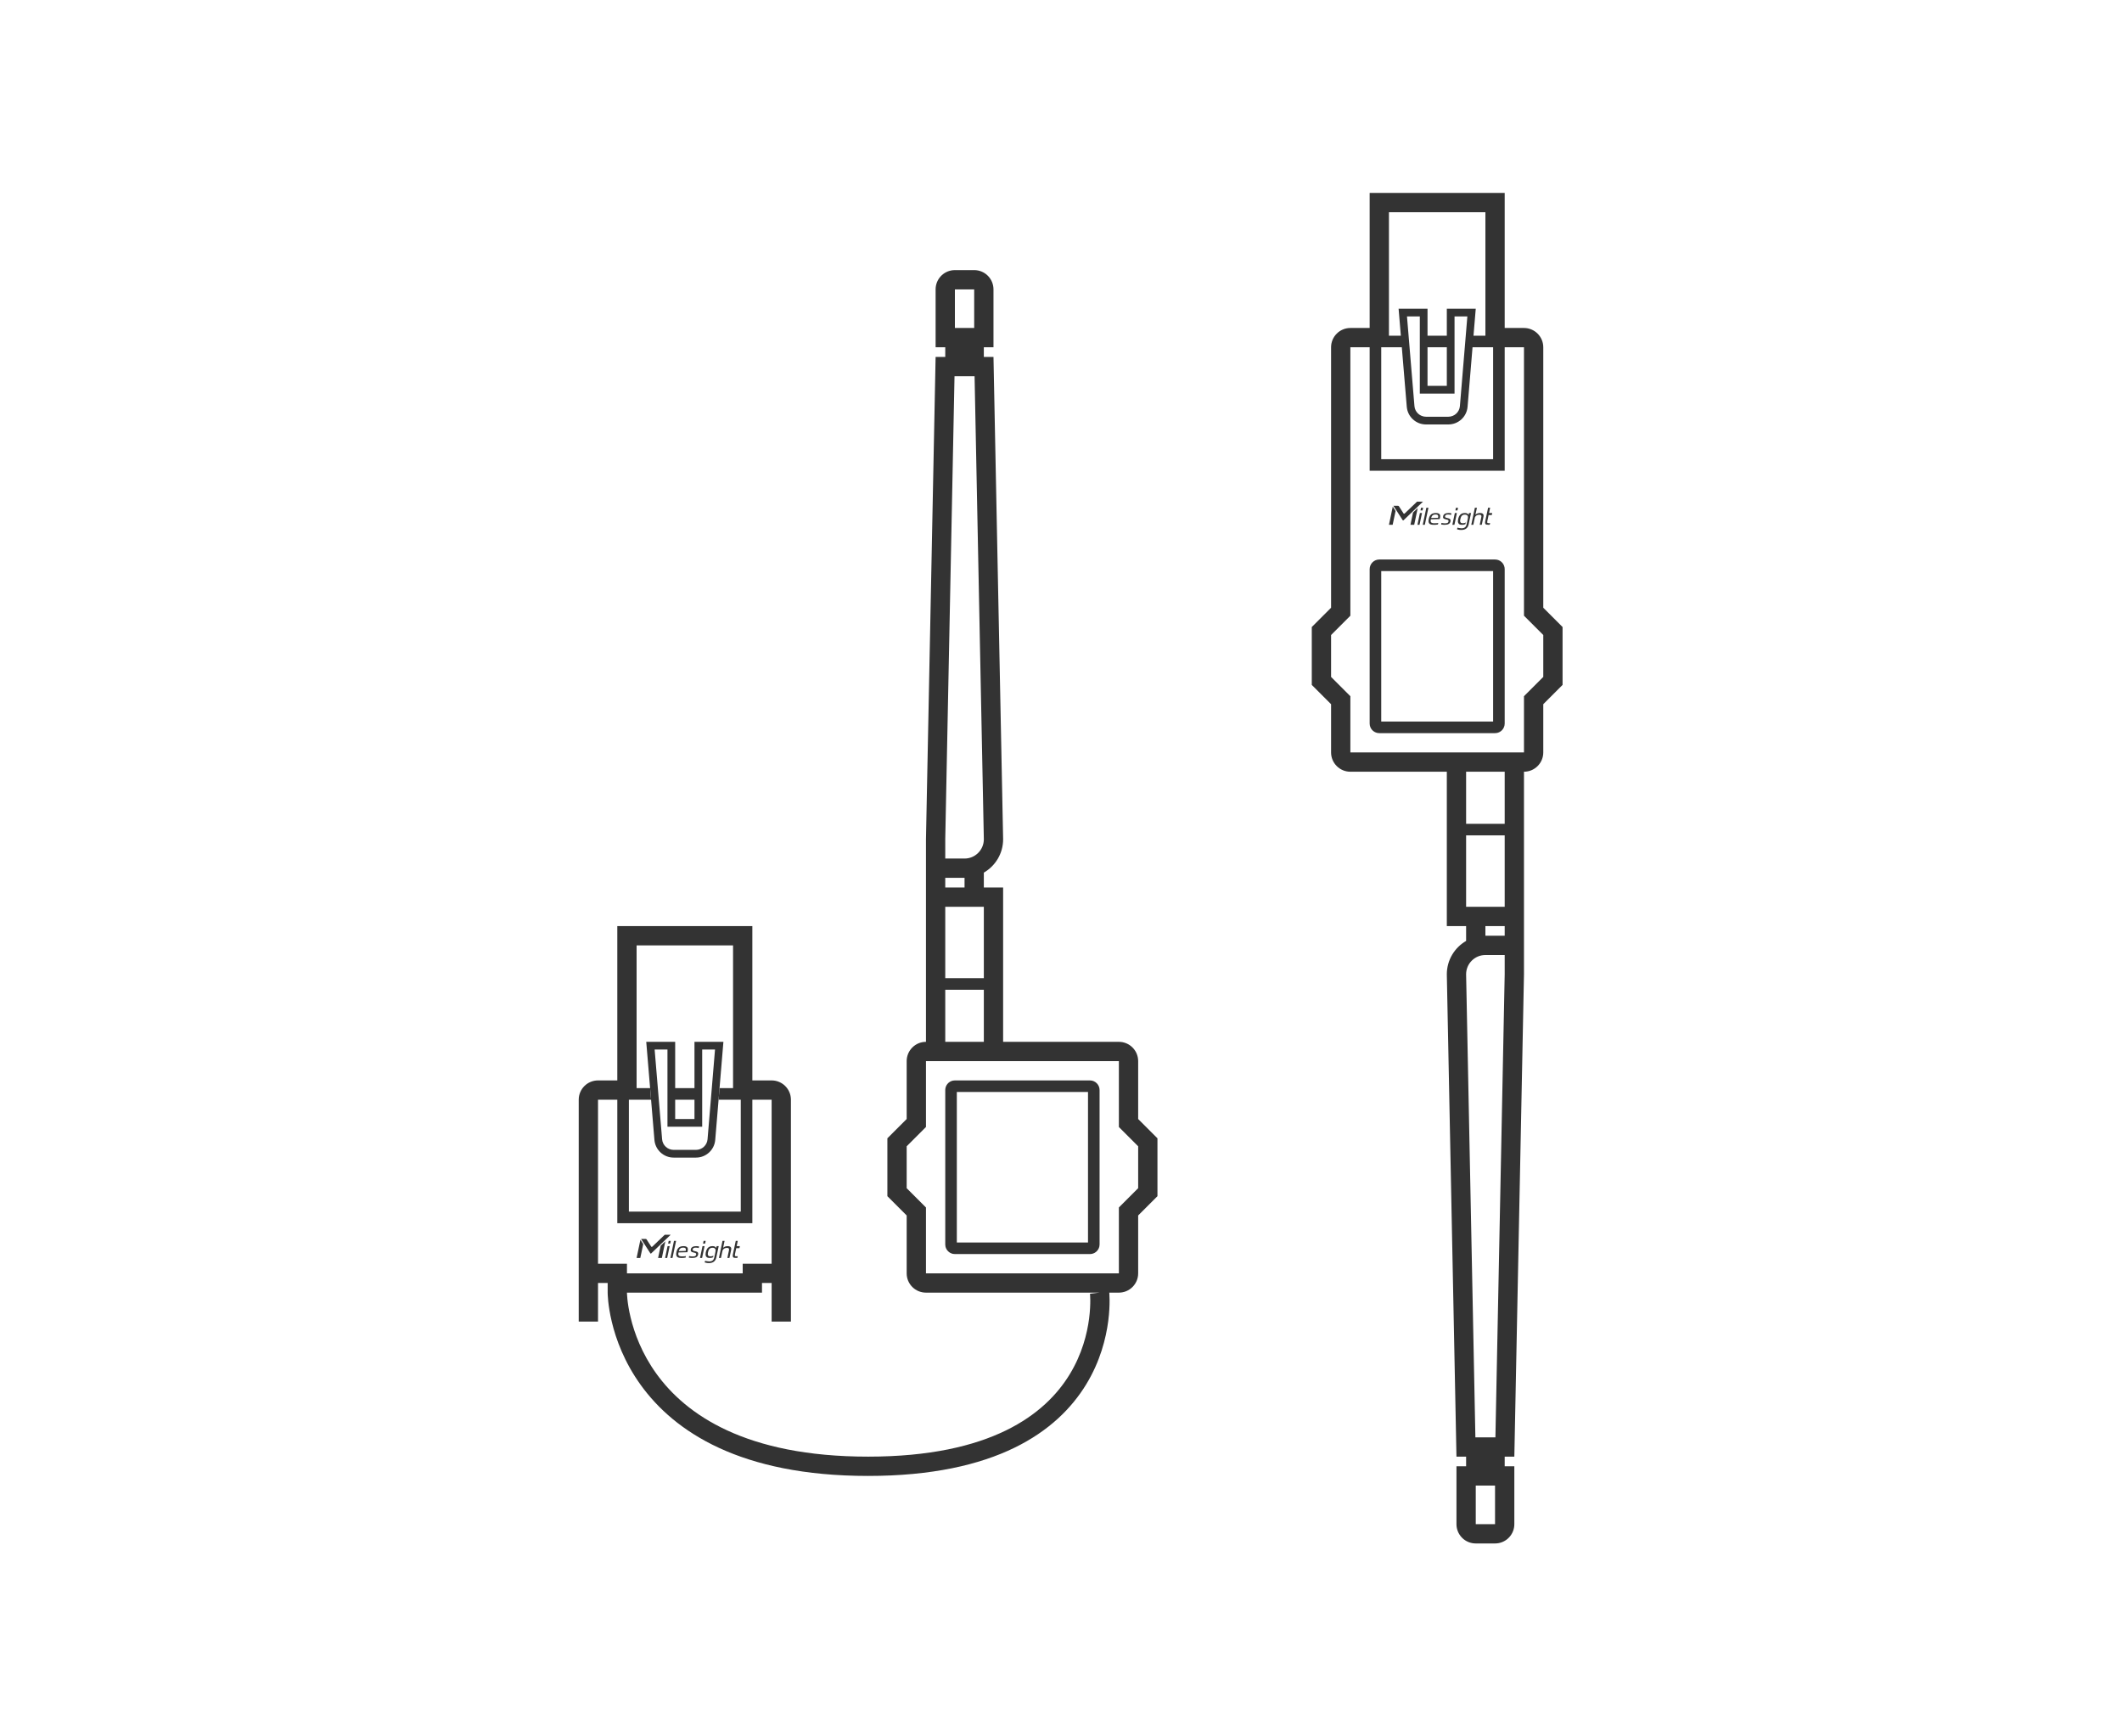 <svg width="110" height="90" viewBox="0 0 110 90" fill="none" xmlns="http://www.w3.org/2000/svg">
<path fill-rule="evenodd" clip-rule="evenodd" d="M77.601 29.01C77.829 29.056 78 29.258 78 29.5V37.5L77.99 37.601C77.95 37.796 77.796 37.95 77.601 37.99L77.5 38H71.5C71.258 38 71.056 37.829 71.01 37.601L71 37.5V29.5C71 29.224 71.224 29 71.5 29H77.5L77.601 29.01ZM71.6 37.4H77.4V29.6H71.6V37.4Z" fill="#333333"/>
<path d="M75.953 26.59C76.032 26.59 76.095 26.626 76.13 26.682L76.149 26.59H76.256L76.129 27.189C76.11 27.277 76.068 27.345 76.005 27.395C75.942 27.444 75.854 27.469 75.741 27.469C75.712 27.469 75.683 27.467 75.655 27.464C75.627 27.461 75.56 27.443 75.53 27.435L75.549 27.349C75.598 27.36 75.702 27.382 75.761 27.382C75.835 27.382 75.894 27.366 75.936 27.335C75.979 27.304 76.01 27.252 76.025 27.18L76.036 27.13L76.079 26.925C76.08 26.921 76.081 26.916 76.082 26.912V26.91L76.083 26.908C76.09 26.874 76.097 26.842 76.097 26.814C76.097 26.784 76.091 26.759 76.08 26.738C76.069 26.718 76.051 26.703 76.027 26.691C76.003 26.68 75.971 26.674 75.931 26.674C75.89 26.674 75.856 26.681 75.83 26.694C75.804 26.708 75.783 26.725 75.766 26.747C75.749 26.769 75.735 26.794 75.726 26.823C75.716 26.852 75.708 26.882 75.701 26.912C75.694 26.945 75.694 26.947 75.691 26.976C75.689 27.005 75.692 27.03 75.699 27.052C75.707 27.073 75.722 27.09 75.742 27.102C75.763 27.115 75.793 27.118 75.833 27.118C75.873 27.118 75.908 27.113 75.936 27.102C75.953 27.096 75.969 27.088 75.982 27.078L75.965 27.164C75.961 27.167 75.956 27.17 75.952 27.172C75.915 27.192 75.864 27.202 75.8 27.202C75.744 27.202 75.699 27.197 75.667 27.182C75.635 27.166 75.612 27.144 75.597 27.116C75.582 27.088 75.575 27.054 75.575 27.015C75.576 26.976 75.577 26.96 75.587 26.912C75.596 26.868 75.61 26.826 75.626 26.787C75.642 26.748 75.663 26.714 75.69 26.685C75.718 26.655 75.752 26.632 75.791 26.615C75.83 26.598 75.878 26.59 75.934 26.59H75.953Z" fill="#333333"/>
<path d="M72.344 26.486L72.192 27.202H72L72.198 26.26L72.344 26.486Z" fill="#333333"/>
<path d="M73.309 27.202H73.115L73.249 26.566L73.491 26.336L73.309 27.202Z" fill="#333333"/>
<path d="M73.585 27.201H73.478L73.606 26.59H73.714L73.585 27.201Z" fill="#333333"/>
<path d="M73.86 27.201H73.752L73.939 26.317H74.047L73.86 27.201Z" fill="#333333"/>
<path fill-rule="evenodd" clip-rule="evenodd" d="M74.436 26.59C74.492 26.59 74.537 26.597 74.568 26.612C74.6 26.627 74.624 26.646 74.638 26.67C74.651 26.694 74.658 26.721 74.658 26.75C74.658 26.779 74.656 26.809 74.649 26.837C74.648 26.845 74.645 26.855 74.642 26.866C74.638 26.878 74.633 26.892 74.629 26.905L74.173 26.917C74.166 26.949 74.16 26.991 74.162 27.015C74.165 27.038 74.172 27.057 74.186 27.072C74.199 27.088 74.218 27.1 74.243 27.107C74.269 27.115 74.299 27.121 74.34 27.121C74.377 27.121 74.413 27.12 74.453 27.118C74.494 27.116 74.529 27.113 74.557 27.102L74.54 27.184C74.527 27.186 74.522 27.187 74.504 27.189C74.487 27.192 74.467 27.196 74.445 27.197C74.424 27.199 74.404 27.201 74.38 27.201C74.356 27.201 74.332 27.201 74.309 27.201C74.259 27.201 74.216 27.196 74.18 27.186C74.144 27.177 74.115 27.16 74.094 27.137C74.073 27.113 74.059 27.082 74.054 27.043C74.049 27.004 74.054 26.955 74.066 26.895C74.079 26.836 74.096 26.787 74.118 26.748C74.14 26.709 74.167 26.678 74.198 26.654C74.229 26.631 74.265 26.614 74.305 26.605C74.344 26.595 74.388 26.59 74.436 26.59ZM74.419 26.667C74.38 26.667 74.347 26.671 74.321 26.68C74.295 26.688 74.273 26.702 74.256 26.719C74.238 26.735 74.224 26.756 74.213 26.779C74.202 26.803 74.196 26.817 74.189 26.847L74.545 26.838C74.55 26.815 74.553 26.793 74.554 26.773C74.555 26.752 74.552 26.733 74.544 26.718C74.536 26.702 74.522 26.69 74.503 26.681C74.483 26.672 74.455 26.667 74.419 26.667Z" fill="#333333"/>
<path d="M75.18 26.595C75.204 26.598 75.224 26.602 75.238 26.606L75.221 26.689C75.204 26.683 75.183 26.678 75.157 26.674C75.13 26.669 75.101 26.667 75.07 26.667C75.023 26.667 74.986 26.673 74.96 26.685C74.934 26.696 74.917 26.719 74.91 26.753C74.907 26.768 74.906 26.781 74.907 26.79C74.909 26.799 74.914 26.808 74.922 26.814C74.93 26.821 74.941 26.827 74.956 26.832C74.972 26.837 74.992 26.843 75.018 26.848C75.053 26.856 75.084 26.864 75.108 26.873C75.133 26.882 75.153 26.894 75.167 26.907C75.18 26.921 75.188 26.937 75.191 26.957C75.195 26.977 75.194 27.002 75.188 27.03C75.175 27.09 75.143 27.133 75.094 27.16C75.044 27.188 74.979 27.201 74.897 27.201C74.88 27.201 74.862 27.201 74.844 27.2C74.826 27.199 74.808 27.198 74.79 27.196C74.772 27.195 74.756 27.193 74.741 27.19C74.727 27.188 74.715 27.186 74.706 27.184L74.724 27.102C74.734 27.105 74.748 27.108 74.763 27.11C74.778 27.113 74.795 27.116 74.811 27.118C74.828 27.12 74.846 27.122 74.863 27.123C74.88 27.124 74.896 27.125 74.911 27.125C74.962 27.125 75.002 27.118 75.031 27.105C75.06 27.093 75.078 27.068 75.086 27.033C75.09 27.016 75.091 27.002 75.09 26.99C75.089 26.979 75.083 26.969 75.074 26.961C75.065 26.953 75.051 26.946 75.033 26.94C75.015 26.935 74.99 26.928 74.96 26.922C74.924 26.915 74.896 26.906 74.874 26.896C74.852 26.887 74.835 26.875 74.824 26.862C74.813 26.849 74.806 26.834 74.805 26.815C74.803 26.797 74.805 26.775 74.811 26.75C74.821 26.702 74.849 26.663 74.895 26.634C74.942 26.605 75.005 26.59 75.085 26.59C75.117 26.59 75.149 26.591 75.18 26.595Z" fill="#333333"/>
<path d="M75.394 27.201H75.287L75.416 26.59H75.523L75.394 27.201Z" fill="#333333"/>
<path d="M76.485 26.675C76.512 26.65 76.546 26.629 76.579 26.616C76.583 26.614 76.587 26.612 76.592 26.61C76.612 26.603 76.634 26.598 76.655 26.595C76.677 26.592 76.698 26.59 76.719 26.59C76.762 26.59 76.797 26.595 76.824 26.605C76.851 26.616 76.871 26.63 76.884 26.648C76.897 26.667 76.905 26.689 76.906 26.714C76.908 26.739 76.904 26.767 76.897 26.798L76.812 27.201H76.705L76.782 26.836C76.787 26.812 76.792 26.79 76.793 26.77C76.794 26.751 76.791 26.735 76.784 26.722C76.778 26.709 76.766 26.698 76.751 26.691C76.736 26.684 76.715 26.681 76.689 26.681C76.667 26.681 76.646 26.683 76.625 26.686C76.604 26.688 76.584 26.694 76.564 26.703C76.545 26.712 76.526 26.725 76.508 26.741C76.49 26.758 76.471 26.785 76.456 26.814L76.374 27.201H76.268L76.454 26.317H76.561L76.485 26.675Z" fill="#333333"/>
<path d="M77.189 26.59H77.353L77.338 26.665L77.331 26.695H77.166L77.103 26.993C77.097 27.018 77.095 27.039 77.094 27.055C77.093 27.07 77.094 27.084 77.1 27.093C77.105 27.102 77.114 27.108 77.125 27.111C77.136 27.115 77.153 27.116 77.173 27.116C77.188 27.116 77.201 27.115 77.213 27.114C77.224 27.113 77.232 27.112 77.244 27.109L77.226 27.196C77.212 27.198 77.203 27.198 77.191 27.199C77.18 27.2 77.166 27.201 77.152 27.201C77.115 27.201 77.085 27.198 77.061 27.193C77.037 27.188 77.019 27.179 77.006 27.164C76.993 27.149 76.986 27.128 76.984 27.102C76.983 27.075 76.986 27.041 76.995 26.999L77.14 26.316H77.245L77.189 26.59Z" fill="#333333"/>
<path d="M72.753 26.969C72.741 26.98 72.723 26.977 72.714 26.964L72.237 26.224L72.232 26.216H72.472C72.49 26.216 72.507 26.225 72.517 26.24L72.756 26.611C72.768 26.631 72.796 26.634 72.812 26.618L73.458 26H73.766L72.753 26.969Z" fill="#333333"/>
<path d="M73.742 26.457H73.635L73.664 26.317H73.772L73.742 26.457Z" fill="#333333"/>
<path d="M75.552 26.457H75.444L75.474 26.317H75.581L75.552 26.457Z" fill="#333333"/>
<path fill-rule="evenodd" clip-rule="evenodd" d="M78.5 79C78.5 79.518 78.107 79.944 77.603 79.995L77.5 80H76.5L76.397 79.995C75.893 79.944 75.5 79.518 75.5 79V76H76V75.5H75.5L75 50.5C75 49.76 75.403 49.115 76 48.77V48H75V40H70C69.448 40 69 39.552 69 39V36.5L68 35.5V32.5L69 31.5V18C69 17.448 69.448 17 70 17H71V10H78V17H79C79.552 17 80 17.448 80 18V31.5L81 32.5V35.5L80 36.5V39C80 39.552 79.552 40 79 40V50.5L78.5 75.5H78V76H78.5V79ZM76.5 79H77.5V77H76.5V79ZM77 49.5C76.448 49.5 76 49.948 76 50.5L76.481 74.5H77.519L78 50.5V49.5H77ZM77 48.5H78V48H77V48.5ZM76 47H78V43.3H76V47ZM76 42.7H78V40H76V42.7ZM70 31.914L69 32.914V35.086L70 36.086V39H79V36.086L80 35.086V32.914L79 31.914V18H78V24.4H71V18H70V31.914ZM71.6 23.801H77.4V18H76.333L76.076 21.083C76.033 21.601 75.6 22 75.08 22H73.92C73.4 22 72.967 21.601 72.924 21.083L72.667 18H71.6V23.801ZM73.322 21.05C73.348 21.361 73.608 21.599 73.92 21.6H75.08C75.392 21.599 75.652 21.361 75.678 21.05L76.065 16.4H75.4V20.4H73.6V16.4H72.935L73.322 21.05ZM74 20H75V18H74V20ZM72 17.4H72.617L72.5 16H74V17.4H75V16H76.5L76.383 17.4H77V11H72V17.4Z" fill="#333333"/>
<path d="M36.953 64.59C37.032 64.59 37.095 64.626 37.13 64.682L37.149 64.59H37.256L37.129 65.189C37.11 65.277 37.068 65.345 37.005 65.394C36.942 65.444 36.854 65.469 36.741 65.469C36.712 65.469 36.684 65.467 36.655 65.464C36.627 65.461 36.56 65.443 36.53 65.435L36.549 65.349C36.598 65.36 36.702 65.382 36.761 65.382C36.835 65.382 36.894 65.366 36.937 65.335C36.979 65.304 37.01 65.252 37.025 65.18L37.036 65.13L37.079 64.925C37.08 64.921 37.081 64.916 37.082 64.912V64.91L37.083 64.908C37.09 64.874 37.096 64.842 37.097 64.814C37.097 64.784 37.091 64.759 37.08 64.738C37.069 64.718 37.051 64.703 37.027 64.691C37.003 64.68 36.971 64.674 36.931 64.674C36.89 64.674 36.856 64.681 36.83 64.694C36.804 64.708 36.783 64.725 36.766 64.747C36.748 64.769 36.735 64.794 36.726 64.823C36.716 64.852 36.708 64.882 36.701 64.912C36.694 64.945 36.694 64.947 36.691 64.976C36.689 65.005 36.691 65.03 36.699 65.052C36.707 65.073 36.721 65.09 36.742 65.103C36.763 65.115 36.793 65.118 36.833 65.118C36.873 65.118 36.908 65.113 36.937 65.103C36.953 65.096 36.968 65.088 36.982 65.078L36.965 65.164C36.961 65.167 36.956 65.17 36.952 65.172C36.915 65.192 36.864 65.202 36.8 65.202C36.744 65.202 36.699 65.197 36.667 65.182C36.635 65.166 36.612 65.144 36.597 65.116C36.582 65.088 36.575 65.054 36.575 65.015C36.576 64.975 36.577 64.96 36.587 64.912C36.596 64.868 36.61 64.826 36.626 64.787C36.642 64.748 36.663 64.714 36.69 64.685C36.718 64.655 36.752 64.632 36.791 64.615C36.83 64.598 36.878 64.59 36.934 64.59H36.953Z" fill="#333333"/>
<path d="M33.344 64.486L33.192 65.202H33L33.198 64.26L33.344 64.486Z" fill="#333333"/>
<path d="M34.309 65.202H34.115L34.249 64.566L34.491 64.336L34.309 65.202Z" fill="#333333"/>
<path d="M34.585 65.201H34.477L34.606 64.59H34.714L34.585 65.201Z" fill="#333333"/>
<path d="M34.86 65.201H34.752L34.938 64.317H35.047L34.86 65.201Z" fill="#333333"/>
<path fill-rule="evenodd" clip-rule="evenodd" d="M35.435 64.59C35.492 64.59 35.536 64.597 35.568 64.612C35.6 64.627 35.624 64.646 35.638 64.67C35.651 64.694 35.658 64.721 35.658 64.75C35.658 64.779 35.656 64.809 35.649 64.837C35.648 64.845 35.645 64.855 35.642 64.866C35.638 64.878 35.633 64.891 35.629 64.905L35.173 64.917C35.166 64.949 35.16 64.991 35.162 65.015C35.164 65.038 35.172 65.057 35.185 65.072C35.199 65.088 35.218 65.1 35.243 65.107C35.269 65.115 35.299 65.121 35.34 65.121C35.377 65.121 35.413 65.12 35.453 65.118C35.494 65.116 35.529 65.113 35.557 65.102L35.54 65.184C35.527 65.186 35.522 65.187 35.504 65.189C35.487 65.192 35.467 65.196 35.445 65.197C35.424 65.199 35.404 65.201 35.38 65.201C35.356 65.201 35.332 65.201 35.309 65.201C35.259 65.201 35.216 65.196 35.18 65.186C35.144 65.177 35.115 65.16 35.094 65.137C35.073 65.113 35.059 65.082 35.054 65.043C35.048 65.004 35.054 64.955 35.066 64.895C35.079 64.836 35.096 64.787 35.118 64.748C35.14 64.709 35.167 64.678 35.198 64.654C35.229 64.631 35.265 64.614 35.305 64.605C35.344 64.595 35.388 64.59 35.435 64.59ZM35.419 64.667C35.38 64.667 35.347 64.671 35.321 64.68C35.295 64.688 35.273 64.702 35.256 64.719C35.238 64.736 35.224 64.755 35.213 64.779C35.202 64.803 35.196 64.817 35.188 64.847L35.545 64.838C35.55 64.815 35.553 64.793 35.554 64.772C35.555 64.752 35.552 64.733 35.544 64.718C35.536 64.702 35.522 64.69 35.503 64.681C35.483 64.672 35.455 64.667 35.419 64.667Z" fill="#333333"/>
<path d="M36.18 64.595C36.204 64.598 36.224 64.602 36.238 64.606L36.221 64.689C36.204 64.683 36.182 64.678 36.157 64.674C36.13 64.669 36.101 64.667 36.07 64.667C36.023 64.667 35.986 64.673 35.96 64.685C35.934 64.696 35.917 64.719 35.91 64.753C35.907 64.768 35.906 64.781 35.907 64.79C35.909 64.799 35.914 64.808 35.922 64.814C35.929 64.821 35.941 64.827 35.956 64.832C35.972 64.837 35.992 64.843 36.018 64.848C36.053 64.856 36.084 64.864 36.108 64.873C36.133 64.882 36.153 64.894 36.167 64.907C36.18 64.921 36.188 64.937 36.191 64.957C36.195 64.977 36.194 65.002 36.188 65.03C36.175 65.09 36.143 65.133 36.094 65.16C36.044 65.188 35.979 65.201 35.897 65.201C35.88 65.201 35.862 65.201 35.844 65.2C35.826 65.199 35.808 65.198 35.79 65.196C35.772 65.195 35.756 65.193 35.741 65.19C35.727 65.188 35.715 65.186 35.706 65.184L35.724 65.102C35.734 65.105 35.748 65.108 35.763 65.11C35.778 65.113 35.795 65.116 35.812 65.118C35.828 65.12 35.846 65.122 35.863 65.123C35.88 65.124 35.896 65.125 35.911 65.125C35.962 65.125 36.002 65.118 36.031 65.106C36.06 65.093 36.078 65.068 36.086 65.033C36.09 65.016 36.091 65.002 36.09 64.99C36.089 64.979 36.083 64.969 36.074 64.961C36.065 64.953 36.051 64.946 36.033 64.94C36.015 64.935 35.99 64.928 35.96 64.922C35.924 64.915 35.896 64.906 35.874 64.897C35.852 64.887 35.836 64.875 35.824 64.862C35.813 64.849 35.806 64.834 35.805 64.815C35.803 64.797 35.805 64.775 35.81 64.75C35.821 64.702 35.849 64.663 35.895 64.634C35.942 64.605 36.005 64.59 36.085 64.59C36.117 64.59 36.149 64.591 36.18 64.595Z" fill="#333333"/>
<path d="M36.395 65.201H36.287L36.416 64.59H36.523L36.395 65.201Z" fill="#333333"/>
<path d="M37.485 64.675C37.512 64.65 37.546 64.629 37.579 64.616C37.583 64.614 37.587 64.612 37.592 64.61C37.612 64.603 37.634 64.598 37.655 64.595C37.677 64.592 37.698 64.59 37.719 64.59C37.762 64.59 37.797 64.595 37.824 64.606C37.851 64.616 37.871 64.63 37.884 64.648C37.897 64.667 37.905 64.689 37.906 64.714C37.908 64.739 37.904 64.767 37.898 64.798L37.812 65.201H37.705L37.782 64.836C37.787 64.812 37.792 64.79 37.793 64.77C37.794 64.751 37.791 64.735 37.784 64.722C37.778 64.709 37.766 64.698 37.751 64.691C37.736 64.684 37.715 64.681 37.688 64.681C37.667 64.681 37.646 64.683 37.625 64.686C37.604 64.688 37.584 64.694 37.565 64.703C37.545 64.712 37.526 64.725 37.508 64.741C37.49 64.758 37.471 64.785 37.456 64.814L37.374 65.201H37.268L37.454 64.317H37.56L37.485 64.675Z" fill="#333333"/>
<path d="M38.188 64.59H38.353L38.338 64.665L38.331 64.695H38.166L38.102 64.993C38.097 65.018 38.095 65.039 38.094 65.055C38.093 65.07 38.094 65.084 38.1 65.093C38.105 65.102 38.114 65.108 38.125 65.111C38.136 65.115 38.153 65.116 38.173 65.116C38.188 65.116 38.202 65.115 38.213 65.114C38.224 65.113 38.232 65.112 38.244 65.109L38.226 65.196C38.212 65.198 38.203 65.198 38.191 65.199C38.179 65.2 38.166 65.201 38.152 65.201C38.115 65.201 38.085 65.198 38.06 65.193C38.037 65.188 38.019 65.179 38.006 65.164C37.993 65.149 37.986 65.128 37.984 65.102C37.983 65.075 37.986 65.041 37.995 64.999L38.14 64.316H38.245L38.188 64.59Z" fill="#333333"/>
<path d="M33.753 64.969C33.741 64.98 33.723 64.978 33.714 64.964L33.237 64.224L33.232 64.216H33.472C33.49 64.216 33.507 64.225 33.517 64.24L33.756 64.611C33.768 64.631 33.796 64.634 33.812 64.618L34.458 64H34.766L33.753 64.969Z" fill="#333333"/>
<path d="M34.742 64.457H34.635L34.664 64.317H34.772L34.742 64.457Z" fill="#333333"/>
<path d="M36.552 64.457H36.444L36.474 64.317H36.581L36.552 64.457Z" fill="#333333"/>
<path fill-rule="evenodd" clip-rule="evenodd" d="M56.5 56C56.776 56 57 56.224 57 56.5V64.5L56.99 64.601C56.944 64.829 56.742 65 56.5 65H49.5L49.399 64.99C49.204 64.95 49.05 64.796 49.01 64.601L49 64.5V56.5C49 56.258 49.171 56.056 49.399 56.01L49.5 56H56.5ZM49.6 64.4H56.4V56.6H49.6V64.4Z" fill="#333333"/>
<path fill-rule="evenodd" clip-rule="evenodd" d="M35 56.4H36V54H37.5L37.076 59.083C37.033 59.601 36.6 60 36.08 60H34.92C34.4 60 33.967 59.601 33.924 59.083L33.5 54H35V56.4ZM34.322 59.05C34.348 59.361 34.608 59.599 34.92 59.6H36.08C36.392 59.599 36.652 59.361 36.678 59.05L37.065 54.4H36.4V58.4H34.6V54.4H33.935L34.322 59.05ZM35 58H36V57H35V58Z" fill="#333333"/>
<path fill-rule="evenodd" clip-rule="evenodd" d="M50.602 14.005C51.107 14.056 51.5 14.482 51.5 15V18H51V18.5H51.5L52 43.5C52 44.24 51.597 44.884 51 45.23V46H52V54H58C58.552 54 59 54.448 59 55V58L60 59V62L59 63V66C59 66.552 58.552 67 58 67H57.502C57.503 67.019 57.505 67.042 57.507 67.069C57.511 67.144 57.517 67.25 57.518 67.383C57.52 67.648 57.507 68.023 57.449 68.471C57.333 69.365 57.035 70.561 56.302 71.761C54.814 74.195 51.627 76.5 45 76.5C38.371 76.5 34.956 74.197 33.22 71.793C32.361 70.604 31.931 69.415 31.717 68.523C31.609 68.077 31.556 67.704 31.528 67.439C31.515 67.306 31.508 67.199 31.504 67.125C31.502 67.088 31.502 67.058 31.501 67.037C31.501 67.027 31.5 67.019 31.5 67.013V67.001V66.5H31V68.5H30V57C30 56.448 30.448 56 31 56H32V48H39V56H40C40.552 56 41 56.448 41 57V68.5H40V66.5H39.5V67H32.5V67.015C32.5 67.028 32.502 67.049 32.503 67.077C32.506 67.135 32.511 67.222 32.523 67.335C32.546 67.562 32.594 67.892 32.69 68.289C32.881 69.085 33.264 70.146 34.03 71.207C35.544 73.303 38.629 75.5 45 75.5C51.373 75.5 54.186 73.305 55.448 71.239C56.09 70.189 56.354 69.135 56.457 68.342C56.508 67.946 56.519 67.617 56.518 67.391C56.517 67.278 56.512 67.19 56.509 67.133C56.507 67.104 56.505 67.082 56.504 67.069C56.503 67.063 56.503 67.058 56.503 67.056L57 67H48C47.448 67 47 66.552 47 66V63L46 62V59L47 58V55C47 54.448 47.448 54 48 54V43.5L48.5 18.5H49V18H48.5V15C48.5 14.482 48.893 14.056 49.398 14.005L49.5 14H50.5L50.602 14.005ZM31 65.5H32.5V66H38.5V65.5H40V57H39V63.4H32V57H31V65.5ZM48 58.414L47 59.414V61.586L48 62.586V66H58V62.586L59 61.586V59.414L58 58.414V55H48V58.414ZM33 56.4H33.7L33.75 57H32.6V62.801H38.4V57H37.25L37.3 56.4H38V49H33V56.4ZM49 54H51V51.3H49V54ZM49 50.7H51V47H49V50.7ZM49 46H50V45.5H49V46ZM49 43.5V44.5H50C50.552 44.5 51 44.052 51 43.5L50.52 19.5H49.48L49 43.5ZM49.5 17H50.5V15H49.5V17Z" fill="#333333"/>
</svg>
